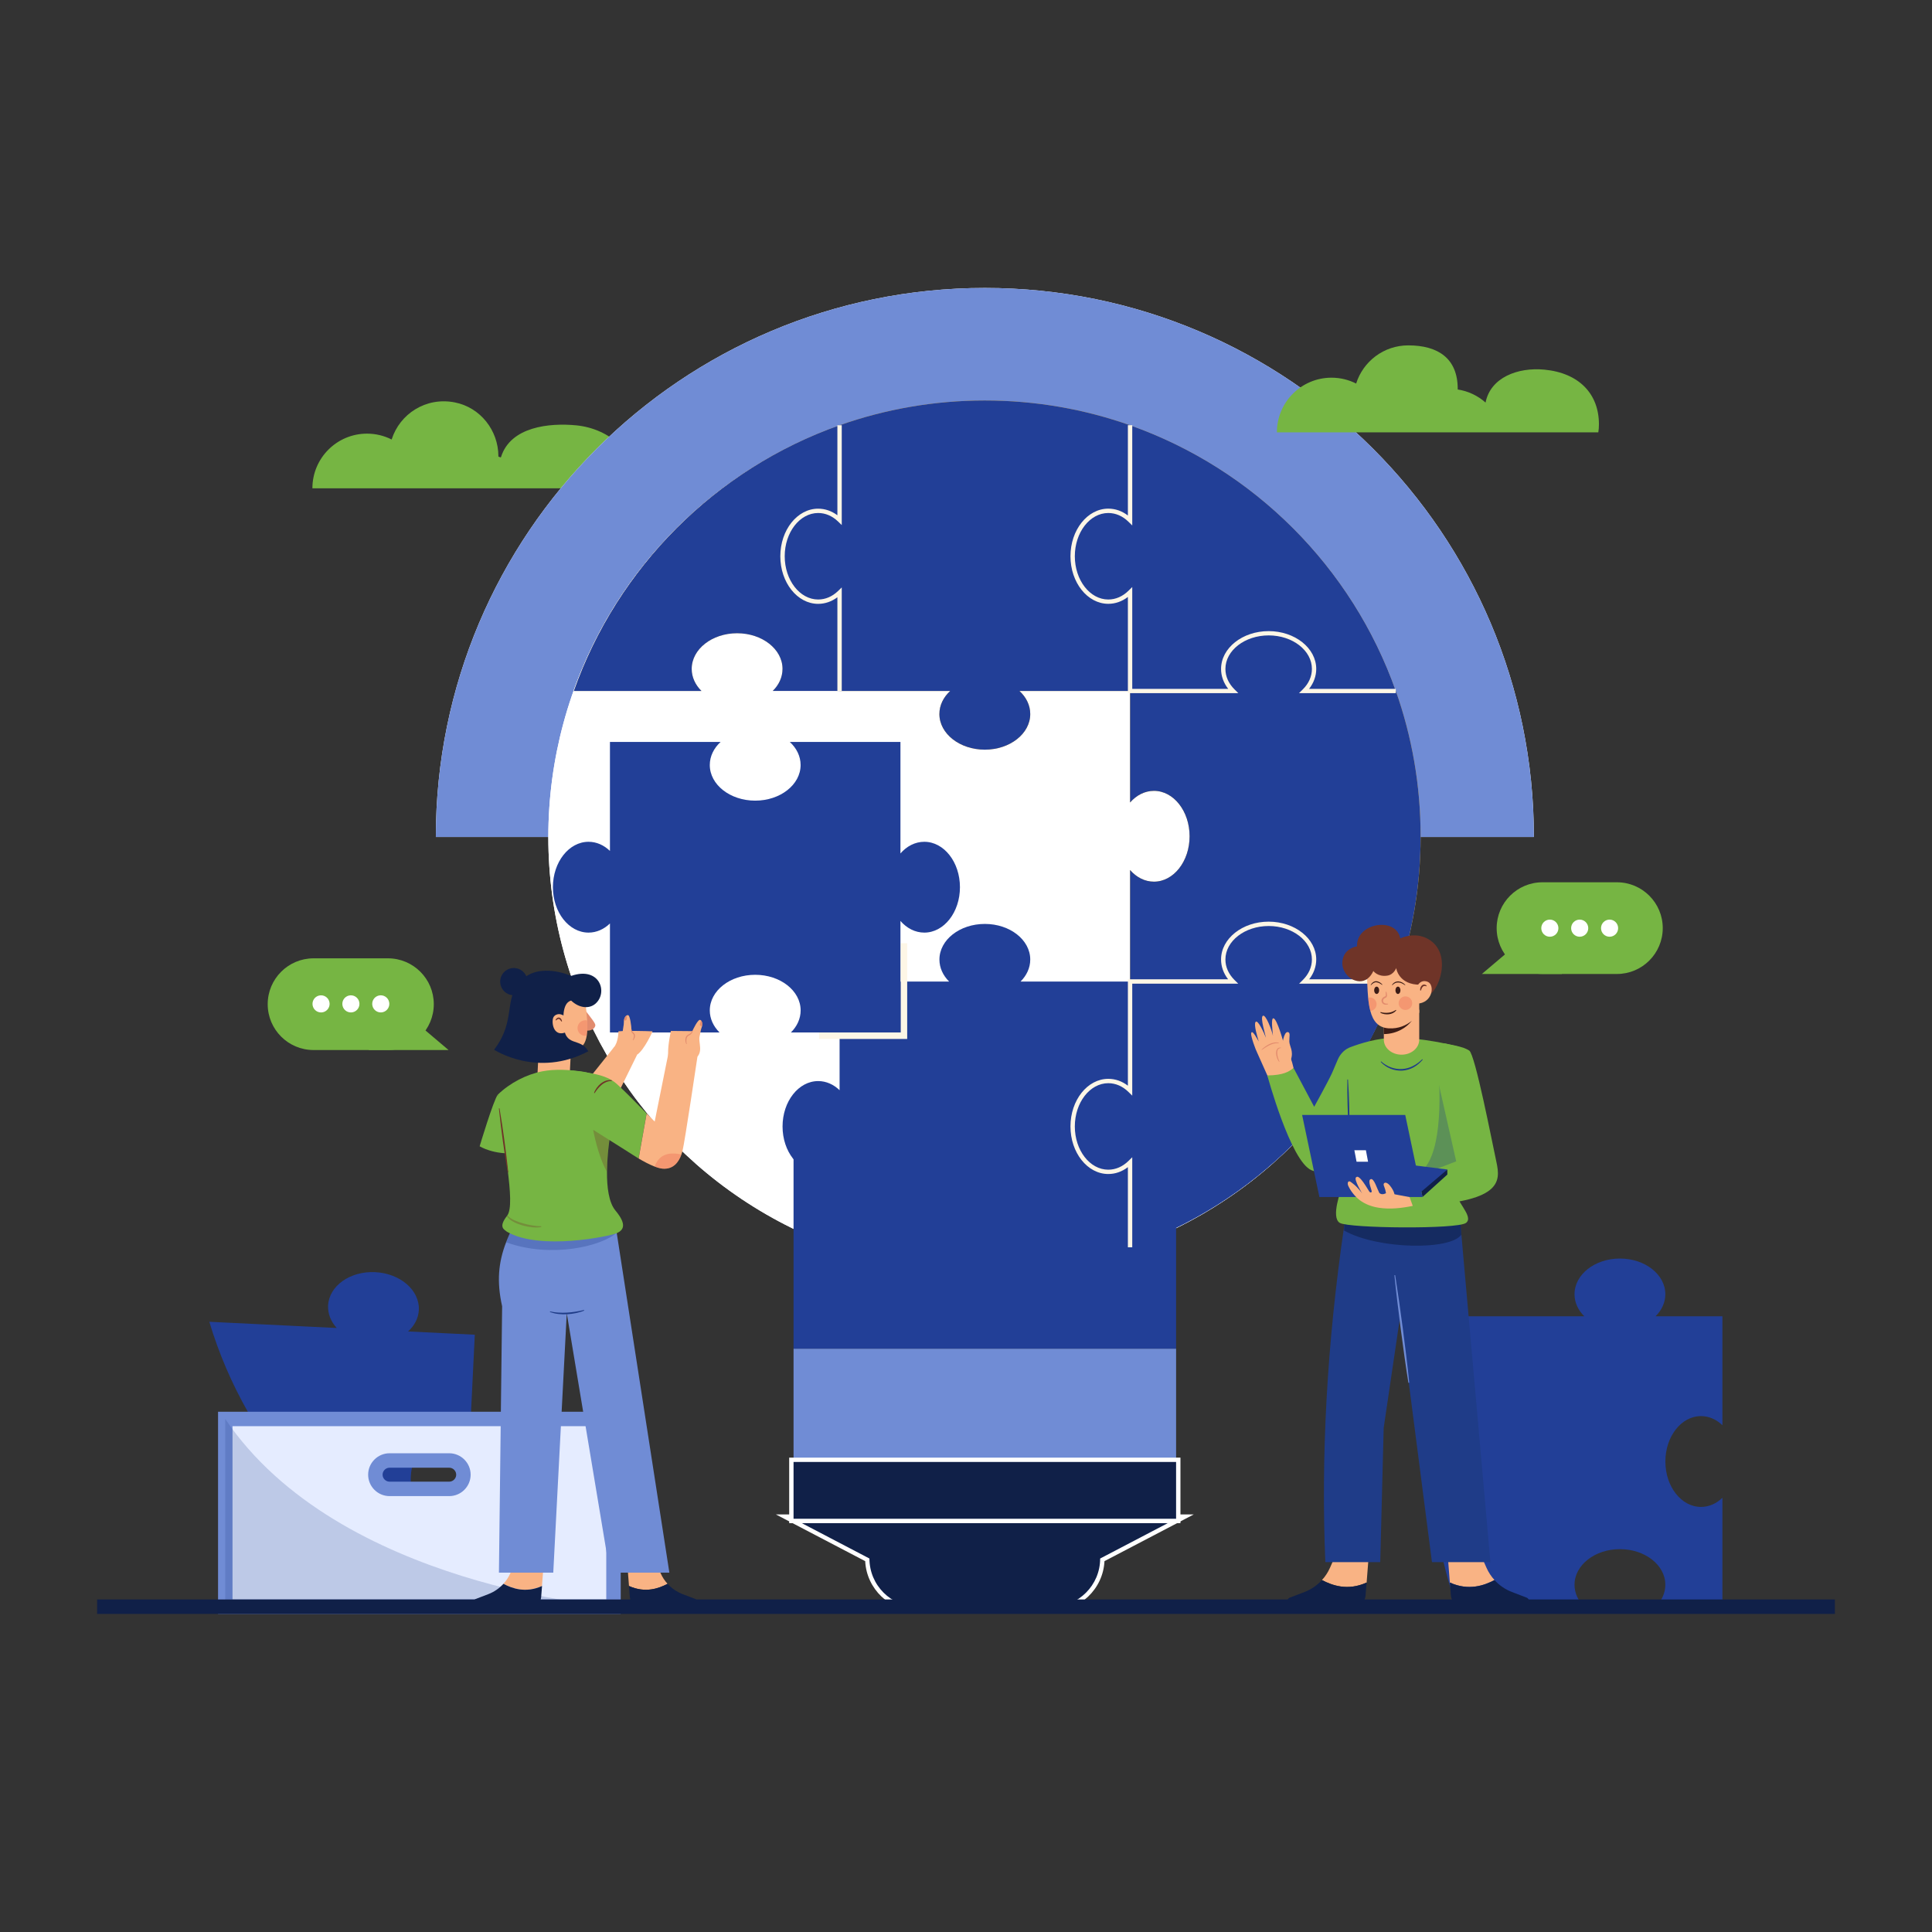<?xml version="1.0" encoding="utf-8"?>
<!-- Generator: Adobe Illustrator 27.9.0, SVG Export Plug-In . SVG Version: 6.00 Build 0)  -->
<svg version="1.1" id="Layer_1" xmlns="http://www.w3.org/2000/svg" xmlns:xlink="http://www.w3.org/1999/xlink" x="0px" y="0px"
	 viewBox="0 0 501 501" style="enable-background:new 0 0 501 501;" xml:space="preserve">
<rect x="0" y="0" width="501" height="501" fill="#333333" stroke="none"/>
<style type="text/css">
	.st0{fill:url(#SVGID_1_);}
	.st1{fill:#223F97;}
	.st2{fill:url(#SVGID_00000134245380479219941590000012495644742992823699_);}
	.st3{fill:url(#SVGID_00000051382209418089959180000015506054985902894783_);}
	.st4{fill:url(#SVGID_00000010992034089803073440000016554044326835776166_);}
	.st5{fill:url(#SVGID_00000129886291065582463180000010731699962371672743_);}
	.st6{fill:url(#SVGID_00000146470933730589691010000012497210417148223922_);}
	.st7{fill:url(#SVGID_00000081642442142517358500000000003106120721274016_);}
	.st8{fill:url(#SVGID_00000083784519475736813840000017846749854161310384_);}
	.st9{fill:url(#SVGID_00000063601935986854847450000017047002000450910368_);}
	.st10{fill:url(#SVGID_00000008871221668119797450000006625086538019901366_);}
	.st11{fill:url(#SVGID_00000017506411603553441910000014429285803079131776_);}
	.st12{fill:url(#SVGID_00000001626744295870213410000012696714787804555176_);}
	.st13{fill:url(#SVGID_00000135665472991379611930000013649126293205221532_);}
	.st14{fill:url(#SVGID_00000059280792650333001550000001085077352882002107_);}
	.st15{fill:url(#SVGID_00000028310894186558695310000007787983876079278781_);}
	.st16{fill:url(#SVGID_00000009581904619338178660000013399010525934372766_);}
	.st17{fill:url(#SVGID_00000012437737084775586180000008175598602502848387_);}
	.st18{fill:url(#SVGID_00000166651698388780924840000012161264639372337300_);}
	.st19{fill:url(#SVGID_00000078764237516774816410000013727483593030265532_);}
	.st20{fill:url(#SVGID_00000064330924931935939930000004717639289698661802_);}
	.st21{fill:url(#SVGID_00000079460627484842233300000018307404042349059232_);}
	.st22{fill:url(#SVGID_00000075156952538669289860000013421440019044225710_);}
	.st23{fill:url(#SVGID_00000113345165565328056030000007320663195207941529_);}
	.st24{fill:url(#SVGID_00000147180194694879547820000016528272322554634375_);}
	.st25{fill:url(#SVGID_00000043429404443924731520000017355460102662180230_);}
	.st26{fill:url(#SVGID_00000176010764594050599320000004231926759373905827_);}
	.st27{fill:url(#SVGID_00000108304962080247695490000016115731051569890965_);}
	.st28{fill:url(#SVGID_00000101799536367074533460000010754983829034368130_);}
	.st29{fill:url(#SVGID_00000023998581372843849140000008584331510274049450_);}
	.st30{fill:url(#SVGID_00000169559808712817913600000004306377695081504182_);}
	.st31{fill:url(#SVGID_00000047743187388846278750000012728092674434875835_);}
	.st32{fill:url(#SVGID_00000100344438309136255820000006705612809879354760_);}
	.st33{fill:url(#SVGID_00000176726909526583280570000005020738603488419746_);}
	.st34{fill:url(#SVGID_00000159457536052930442130000004536103515846923398_);}
	.st35{fill:url(#SVGID_00000113324826018897043880000017384511662585263234_);}
	.st36{fill:url(#SVGID_00000034793011664565960650000017611911721579949969_);}
	.st37{fill:url(#SVGID_00000027570977337525306290000018375457598281801661_);}
	.st38{fill:url(#SVGID_00000065781182621415008220000011982697925339169677_);}
	.st39{fill:#FFFFFF;}
	.st40{fill:url(#SVGID_00000163762741312235943930000007963431065323613356_);}
	.st41{fill:url(#SVGID_00000153703002449422897850000012669719326174767754_);}
	.st42{fill:url(#SVGID_00000111896731264179297330000009777882838542081432_);}
	.st43{fill:url(#SVGID_00000034067112279361502450000002516020937406959005_);}
	.st44{fill:url(#SVGID_00000111177323722742183030000004051528837779991967_);}
	.st45{fill:url(#SVGID_00000027586416229244825810000009198640501131049103_);}
	.st46{fill:url(#SVGID_00000005224314622697976290000009626549506195974554_);}
	.st47{fill:url(#SVGID_00000041282495633023407200000014140242943285779081_);}
	.st48{fill:url(#SVGID_00000028296356777252612750000011288369172330056336_);}
	.st49{fill:url(#SVGID_00000094579514145133363900000006880631982578730659_);}
	.st50{fill:url(#SVGID_00000137830907701520387040000008189072924458642818_);}
	.st51{fill:url(#SVGID_00000059996833988593290560000003180544139142633858_);}
	.st52{fill:url(#SVGID_00000136388907602445477880000005688700982286316719_);}
	.st53{fill:url(#SVGID_00000079459101636881187350000004062705597453496718_);}
	.st54{fill:url(#SVGID_00000101062188303968673610000005389432396544253067_);}
	.st55{fill:url(#SVGID_00000006682051855215609960000001262899057446411393_);}
	.st56{fill:url(#SVGID_00000178913660097315681190000003044415216902841996_);}
	.st57{fill:url(#SVGID_00000172418263543464241640000012618601712168886714_);}
	.st58{fill:url(#SVGID_00000147221813143420921150000007101251612898787226_);}
	.st59{fill:url(#SVGID_00000066515065178681810910000000931059946100549284_);}
	.st60{opacity:0.66;fill:#FFFFFF;}
	.st61{fill:url(#SVGID_00000075148886686819223080000000401561856641406848_);}
	.st62{fill:url(#SVGID_00000142867224901848283010000009383771005171725191_);}
	.st63{fill:url(#SVGID_00000080190381307703856390000000512235387385907589_);}
	.st64{fill:url(#SVGID_00000101078528797854074760000011618006159976142009_);}
	.st65{fill:url(#SVGID_00000051371477737699921980000004414165053223750823_);}
	.st66{fill:url(#SVGID_00000098943009222676337690000004131253189430044803_);}
	.st67{fill:url(#SVGID_00000121985298229260857170000005386122320918821311_);}
	.st68{fill:url(#SVGID_00000056408854160328432270000016569286764477842591_);}
	.st69{fill:url(#SVGID_00000086663278681344979280000016447815404828188862_);}
	.st70{fill:url(#SVGID_00000170257051666801422780000015009461172487928462_);}
	.st71{fill:url(#SVGID_00000142168825191197061740000017247834040941639070_);}
	.st72{fill:url(#SVGID_00000049935374221497804990000005811243753490846899_);}
	.st73{fill:url(#SVGID_00000011009976771273777200000000017093758238953919_);}
	.st74{fill:url(#SVGID_00000036955502532003083650000004762566042637723026_);}
	.st75{fill:url(#SVGID_00000044147952639899825830000005565421727843621760_);}
	.st76{fill:url(#SVGID_00000065037801804383090300000004547651662252366736_);}
	.st77{fill:url(#SVGID_00000044174305700906445930000016310046918520726671_);}
	.st78{fill:url(#SVGID_00000073708787629083647090000011963782990620397988_);}
	.st79{fill:url(#SVGID_00000045606945631143342420000013485844211936274068_);}
	.st80{fill:#B5B8D0;}
	.st81{fill:#EEF5FF;}
	.st82{fill-rule:evenodd;clip-rule:evenodd;fill:#CEDDEF;}
	.st83{fill:none;}
	.st84{fill:#93BBE5;}
	.st85{fill:#76B543;}
	.st86{fill:#578C23;}
	.st87{fill-rule:evenodd;clip-rule:evenodd;fill:#5C93BC;}
	.st88{fill-rule:evenodd;clip-rule:evenodd;fill:#578C23;}
	.st89{fill-rule:evenodd;clip-rule:evenodd;fill:#172E68;}
	.st90{fill-rule:evenodd;clip-rule:evenodd;fill:#71A3D1;}
	.st91{fill-rule:evenodd;clip-rule:evenodd;fill:#223F97;}
	.st92{fill-rule:evenodd;clip-rule:evenodd;fill:#76B543;}
	.st93{fill:#BCCDDD;}
	.st94{fill:#A36D4F;}
	.st95{fill:#363435;}
	.st96{fill:#A66534;}
	.st97{fill:#965B2F;}
	.st98{fill:#754725;}
	.st99{fill:#703123;}
	.st100{fill:#153D68;}
	.st101{fill:#184785;}
	.st102{fill:#172E68;}
	.st103{fill:#307175;}
	.st104{fill:#2F7D7F;}
	.st105{fill:#245E5E;}
	.st106{fill:#A9CBF7;}
	.st107{fill:#77AAD8;}
	.st108{fill:#AACAF9;}
	.st109{clip-path:url(#SVGID_00000034076309995079322670000015592482319752738239_);fill:#DCE6FF;}
	.st110{clip-path:url(#SVGID_00000034076309995079322670000015592482319752738239_);fill:#EEF5FF;}
	.st111{clip-path:url(#SVGID_00000034076309995079322670000015592482319752738239_);fill:#EEF7FF;}
	.st112{clip-path:url(#SVGID_00000034076309995079322670000015592482319752738239_);fill:#CFDDF9;}
	.st113{clip-path:url(#SVGID_00000034076309995079322670000015592482319752738239_);fill:#76B543;}
	.st114{clip-path:url(#SVGID_00000034076309995079322670000015592482319752738239_);fill:#538226;}
	.st115{clip-path:url(#SVGID_00000034076309995079322670000015592482319752738239_);fill:#FFFFFF;}
	.st116{clip-path:url(#SVGID_00000034076309995079322670000015592482319752738239_);fill:#269E57;}
	.st117{clip-path:url(#SVGID_00000034076309995079322670000015592482319752738239_);fill:#223F97;}
	.st118{clip-path:url(#SVGID_00000034076309995079322670000015592482319752738239_);fill:#1B2E5B;}
	.st119{clip-path:url(#SVGID_00000034076309995079322670000015592482319752738239_);fill:#D4E8FF;}
	.st120{clip-path:url(#SVGID_00000034076309995079322670000015592482319752738239_);fill:#4867AA;}
	.st121{clip-path:url(#SVGID_00000034076309995079322670000015592482319752738239_);fill:#F9B233;}
	.st122{clip-path:url(#SVGID_00000034076309995079322670000015592482319752738239_);fill:#F39200;}
	.st123{clip-path:url(#SVGID_00000034076309995079322670000015592482319752738239_);fill:#F99370;}
	.st124{clip-path:url(#SVGID_00000034076309995079322670000015592482319752738239_);fill:#D1A68F;}
	.st125{clip-path:url(#SVGID_00000034076309995079322670000015592482319752738239_);fill:#1D3F70;}
	.st126{clip-path:url(#SVGID_00000034076309995079322670000015592482319752738239_);fill:#E8C0A6;}
	.st127{clip-path:url(#SVGID_00000034076309995079322670000015592482319752738239_);fill:#10325B;}
	.st128{clip-path:url(#SVGID_00000034076309995079322670000015592482319752738239_);fill:#CE4ABF;}
	.st129{clip-path:url(#SVGID_00000034076309995079322670000015592482319752738239_);fill:#A523A2;}
	.st130{clip-path:url(#SVGID_00000034076309995079322670000015592482319752738239_);fill:#E57D61;}
	.st131{clip-path:url(#SVGID_00000034076309995079322670000015592482319752738239_);fill:#8E4A35;}
	.st132{clip-path:url(#SVGID_00000034076309995079322670000015592482319752738239_);fill:#C16256;}
	.st133{clip-path:url(#SVGID_00000034076309995079322670000015592482319752738239_);fill:#FDFFDE;}
	.st134{clip-path:url(#SVGID_00000034076309995079322670000015592482319752738239_);fill:#163260;}
	.st135{clip-path:url(#SVGID_00000034076309995079322670000015592482319752738239_);fill:#395B96;}
	.st136{clip-path:url(#SVGID_00000034076309995079322670000015592482319752738239_);fill:#EB5648;}
	.st137{clip-path:url(#SVGID_00000034076309995079322670000015592482319752738239_);fill:#CE3932;}
	.st138{clip-path:url(#SVGID_00000034076309995079322670000015592482319752738239_);fill:#234270;}
	.st139{clip-path:url(#SVGID_00000034076309995079322670000015592482319752738239_);fill:#0B274F;}
	.st140{clip-path:url(#SVGID_00000034076309995079322670000015592482319752738239_);fill:#F4D4BE;}
	.st141{clip-path:url(#SVGID_00000034076309995079322670000015592482319752738239_);fill:#8C4225;}
	.st142{clip-path:url(#SVGID_00000034076309995079322670000015592482319752738239_);fill:#23659B;}
	.st143{opacity:0.69;}
	.st144{fill:#00B0ED;}
	.st145{fill:#31D6C3;}
	.st146{fill:#00004C;}
	.st147{opacity:0.79;}
	.st148{opacity:0.72;fill:#00B0ED;}
	.st149{opacity:0.46;fill:#31D6C3;}
	.st150{fill:#F2F0F5;}
	.st151{fill:url(#);}
	.st152{fill:none;stroke:#FFFFFF;stroke-linecap:round;stroke-linejoin:round;stroke-miterlimit:10;}
	.st153{fill:#CFCFE3;}
	.st154{fill:#2480EF;}
	.st155{fill:#DDF2FE;}
	.st156{fill:#72B1EB;}
	.st157{fill:#ABD5F4;}
	.st158{fill:#274F8E;}
	.st159{fill:#164767;}
	.st160{fill:#E7AFA7;}
	.st161{fill:#F79889;}
	.st162{fill:#9CE5E5;}
	.st163{fill:url(#SVGID_00000109003707394633214320000003784544164039981733_);}
	.st164{fill:url(#SVGID_00000029759945708416722310000002189530167369597086_);}
	.st165{fill:#7D97F4;}
	.st166{fill:#91B3FA;}
	.st167{opacity:0.53;fill:#FFFFFF;}
	.st168{fill:url(#SVGID_00000163065881964919199420000009710821497420137872_);}
	.st169{fill:url(#SVGID_00000016058965809621716620000003053353634833817497_);}
	.st170{fill:url(#SVGID_00000075882097469143689200000000332562329773252267_);}
	.st171{fill:url(#SVGID_00000067226559944401789650000007574870726258208441_);}
	.st172{fill:url(#SVGID_00000054223966761501586430000017861494036848675735_);}
	.st173{fill:url(#SVGID_00000167364042361488349340000007136986232047645335_);}
	.st174{fill:url(#SVGID_00000101813821899287809180000009613288246264612283_);}
	.st175{opacity:0.7;fill:#FFFFFF;}
	.st176{fill:url(#SVGID_00000007425849078037206350000008708807406883666050_);}
	.st177{fill:url(#SVGID_00000142863431422703594720000016860415802486425224_);}
	.st178{fill:url(#SVGID_00000015319442538561876920000014113705848513686408_);}
	.st179{fill:url(#SVGID_00000157279185972915025530000012196863778078194879_);}
	.st180{fill:url(#SVGID_00000062162126896944550260000007638226492680947627_);}
	.st181{fill:url(#SVGID_00000129916347168402942090000003790708909862812290_);}
	.st182{fill:url(#SVGID_00000142888400751484618340000001656351123713527426_);}
	.st183{fill:url(#SVGID_00000140697776464872801920000007608020154905957530_);}
	.st184{fill:url(#SVGID_00000112596217434416241090000005972410289775470723_);}
	.st185{fill:url(#SVGID_00000141442130566842516830000001096990041291149952_);}
	.st186{fill:url(#SVGID_00000079470410628467927010000011991820854576118693_);}
	.st187{fill:url(#SVGID_00000028298349801939724530000003644059319503164571_);}
	.st188{fill:url(#SVGID_00000121991787763331089410000000486790553342340229_);}
	.st189{fill:url(#SVGID_00000133522695923786210570000005354793892575259572_);}
	.st190{fill:url(#SVGID_00000027569030488186598720000014606543039056434312_);}
	.st191{fill:none;stroke:#102048;stroke-width:3.75;stroke-miterlimit:10;}
	.st192{fill:#708CD5;}
	.st193{fill:#102048;}
	.st194{fill:#FBD682;}
	.st195{fill:#FBC343;}
	.st196{fill:#FDF6E6;}
	.st197{fill:#E5ECFF;stroke:#708CD5;stroke-width:3.75;stroke-miterlimit:10;}
	.st198{opacity:0.2;fill:#1F3C88;}
	.st199{fill:#F9B384;}
	.st200{fill:#E28B6D;}
	.st201{fill:#1F3C88;}
	.st202{opacity:0.6;fill:#102048;}
	.st203{opacity:0.3;fill:#1F3C88;}
	.st204{fill:#6F3428;}
	.st205{fill:#3C1C16;}
	.st206{opacity:0.4;fill:#EE6F57;}
	.st207{opacity:0.3;fill:#6F3428;}
	.st208{opacity:0.3;}
</style>
<g>
	<g>
		<g>
			<path class="st85" d="M164.38,126.52c-0.01,0.03-0.01,0.07-0.02,0.1H81.01c0-7.82,6.34-14.17,14.16-14.17
				c2.3,0,4.47,0.55,6.39,1.52c2.08-6.59,8.83-11.1,16.38-9.62c6.61,1.3,11.3,7.24,11.3,13.98v0.07c0.23,0.04,0.61,0.34,0.68,0.12
				c2.47-7.9,12.57-8.9,19.53-8.22C157.86,111.13,165.72,117.33,164.38,126.52z"/>
			<path class="st1" d="M420.07,401.72c-6.5,0-11.77,4.13-11.77,9.24c0,2.15,0.94,4.13,2.52,5.71l-33.08,0
				c-4.16-11.78-6.43-24.46-6.43-37.67c0-13.21,2.26-25.89,6.43-37.67l33.09,0c-1.59-1.57-2.53-3.56-2.53-5.72
				c0-5.11,5.27-9.25,11.77-9.25c6.51,0,11.78,4.14,11.78,9.25c0,2.16-0.95,4.15-2.53,5.72l17.33,0l0,28.26
				c-1.54-1.49-3.47-2.37-5.55-2.37c-5.1,0-9.24,5.27-9.24,11.77c0,6.51,4.14,11.78,9.24,11.78c2.08,0,4.01-0.88,5.55-2.37l0,28.26
				h-17.32c1.58-1.57,2.52-3.55,2.52-5.71C431.85,405.85,426.58,401.72,420.07,401.72z"/>
			<path class="st39" d="M113.02,217.04c0-78.63,63.74-142.37,142.37-142.37s142.37,63.74,142.37,142.37H113.02z"/>
			<path class="st192" d="M113.02,217.04c0-78.63,63.74-142.37,142.37-142.37s142.37,63.74,142.37,142.37H113.02z"/>
			<g>
				<g>
					<path class="st193" d="M237.99,417.23c-7.1,0-12.9-5.68-13.08-12.74l-21.42-11.21h103.78l-21.42,11.21
						c-0.18,7.06-5.98,12.74-13.08,12.74H237.99z"/>
					<path class="st39" d="M304.98,393.85l-19.69,10.3c0,6.91-5.6,12.52-12.52,12.52h-34.79c-6.91,0-12.52-5.6-12.52-12.52
						l-19.69-10.3H304.98 M309.56,392.72h-4.58h-99.2h-4.58l4.06,2.12l19.1,9.99c0.36,7.2,6.34,12.95,13.63,12.95h34.79
						c7.29,0,13.27-5.75,13.63-12.95l19.1-9.99L309.56,392.72L309.56,392.72z"/>
				</g>
				<circle class="st39" cx="255.2" cy="217.04" r="113.01"/>
				<circle class="st39" cx="255.2" cy="217.04" r="113.01"/>
				<rect x="205.78" y="295.72" class="st1" width="99.2" height="54.03"/>
				<rect x="205.78" y="349.75" class="st192" width="99.2" height="29.37"/>
				<path class="st194" d="M328.99,164.21c-6.51,0-11.78,4.14-11.78,9.25c0,2.16,0.95,4.15,2.53,5.72h-26.69v-25.61
					c-1.56,1.54-3.51,2.46-5.64,2.46c-5.11,0-9.24-5.27-9.24-11.78c0-6.5,4.13-11.77,9.24-11.77c2.13,0,4.08,0.92,5.64,2.46v-24.66
					c32.11,11.35,57.56,36.8,68.91,68.91h-23.73c1.59-1.57,2.53-3.56,2.53-5.72C340.76,168.35,335.49,164.21,328.99,164.21z"/>
				<path class="st1" d="M293.05,301.42c-1.56,1.54-3.51,2.46-5.64,2.46c-5.11,0-9.24-5.27-9.24-11.77c0-6.51,4.13-11.78,9.24-11.78
					c2.13,0,4.08,0.92,5.64,2.46v-28.26h26.68c-1.58-1.57-2.52-3.55-2.52-5.71c0-5.11,5.27-9.24,11.78-9.24
					c6.5,0,11.77,4.13,11.77,9.24c0,2.15-0.94,4.13-2.52,5.71h23.72c-11.35,32.11-36.8,57.56-68.91,68.91V301.42z"/>
				<path class="st195" d="M328.99,239.57c-6.51,0-11.78,4.13-11.78,9.24c0,2.15,0.94,4.13,2.52,5.71h-26.68v-28.91
					c1.64,1.88,3.8,3.02,6.19,3.02c5.1,0,9.24-5.27,9.24-11.77c0-6.51-4.14-11.78-9.24-11.78c-2.38,0-4.55,1.14-6.19,3.02v-28.91
					h26.69c-1.59-1.57-2.53-3.56-2.53-5.72c0-5.11,5.27-9.25,11.78-9.25c6.5,0,11.77,4.14,11.77,9.25c0,2.16-0.95,4.15-2.53,5.72
					h23.73c4.17,11.78,6.43,24.46,6.43,37.67c0,13.21-2.26,25.88-6.43,37.67h-23.72c1.58-1.57,2.52-3.55,2.52-5.71
					C340.76,243.71,335.49,239.57,328.99,239.57z"/>
				<path class="st1" d="M217.72,323.44v-21.92c-1.54,1.49-3.47,2.37-5.55,2.37c-5.1,0-9.24-5.27-9.24-11.77
					c0-6.51,4.14-11.78,9.24-11.78c2.08,0,4.01,0.88,5.55,2.37v-28.17h28.41c-1.58-1.57-2.52-3.55-2.52-5.71
					c0-5.11,5.27-9.24,11.78-9.24c6.5,0,11.77,4.13,11.77,9.24c0,2.15-0.94,4.13-2.52,5.71h28.41v28.26
					c-1.56-1.54-3.51-2.46-5.64-2.46c-5.11,0-9.24,5.27-9.24,11.78c0,6.5,4.13,11.77,9.24,11.77c2.13,0,4.08-0.92,5.64-2.46v22.01
					c-11.78,4.16-24.46,6.43-37.67,6.43C242.17,329.86,229.5,327.6,217.72,323.44z"/>
				<path class="st195" d="M255.38,194.4c-6.51,0-11.78-4.14-11.78-9.24c0-2.28,1.05-4.37,2.8-5.98h-28.69v-25.52
					c-1.54,1.49-3.47,2.37-5.55,2.37c-5.1,0-9.24-5.27-9.24-11.78c0-6.5,4.14-11.77,9.24-11.77c2.08,0,4.01,0.88,5.55,2.37v-24.57
					c11.78-4.16,24.46-6.43,37.67-6.43c13.21,0,25.88,2.26,37.67,6.43v24.66c-1.56-1.54-3.51-2.46-5.64-2.46
					c-5.11,0-9.24,5.27-9.24,11.77c0,6.51,4.13,11.78,9.24,11.78c2.13,0,4.08-0.92,5.64-2.46v25.61h-28.69
					c1.75,1.61,2.8,3.7,2.8,5.98C267.16,190.26,261.88,194.4,255.38,194.4z"/>
				<path class="st194" d="M191.14,164.21c-6.5,0-11.77,4.14-11.77,9.25c0,2.16,0.95,4.15,2.53,5.72h-33.09
					c11.35-32.11,36.8-57.56,68.91-68.91v24.57c-1.54-1.49-3.47-2.37-5.55-2.37c-5.1,0-9.24,5.27-9.24,11.77
					c0,6.51,4.14,11.78,9.24,11.78c2.08,0,4.01-0.88,5.55-2.37v25.52h-17.33c1.59-1.57,2.53-3.56,2.53-5.72
					C202.92,168.35,197.65,164.21,191.14,164.21z"/>
				<path class="st1" d="M328.99,164.21c-6.51,0-11.78,4.14-11.78,9.25c0,2.16,0.95,4.15,2.53,5.72h-26.69v-25.61
					c-1.56,1.54-3.51,2.46-5.64,2.46c-5.11,0-9.24-5.27-9.24-11.78c0-6.5,4.13-11.77,9.24-11.77c2.13,0,4.08,0.92,5.64,2.46v-24.66
					c32.11,11.35,57.56,36.8,68.91,68.91h-23.73c1.59-1.57,2.53-3.56,2.53-5.72C340.76,168.35,335.49,164.21,328.99,164.21z"/>
				<path class="st1" d="M328.99,239.57c-6.51,0-11.78,4.13-11.78,9.24c0,2.15,0.94,4.13,2.52,5.71h-26.68v-28.91
					c1.64,1.88,3.8,3.02,6.19,3.02c5.1,0,9.24-5.27,9.24-11.77c0-6.51-4.14-11.78-9.24-11.78c-2.38,0-4.55,1.14-6.19,3.02v-28.91
					h26.69c-1.59-1.57-2.53-3.56-2.53-5.72c0-5.11,5.27-9.25,11.78-9.25c6.5,0,11.77,4.14,11.77,9.25c0,2.16-0.95,4.15-2.53,5.72
					h23.73c4.17,11.78,6.43,24.46,6.43,37.67c0,13.21-2.26,25.88-6.43,37.67h-23.72c1.58-1.57,2.52-3.55,2.52-5.71
					C340.76,243.71,335.49,239.57,328.99,239.57z"/>
				<path class="st1" d="M255.38,194.4c-6.51,0-11.78-4.14-11.78-9.24c0-2.28,1.05-4.37,2.8-5.98h-28.69v-25.52
					c-1.54,1.49-3.47,2.37-5.55,2.37c-5.1,0-9.24-5.27-9.24-11.78c0-6.5,4.14-11.77,9.24-11.77c2.08,0,4.01,0.88,5.55,2.37v-24.57
					c11.78-4.16,24.46-6.43,37.67-6.43c13.21,0,25.88,2.26,37.67,6.43v24.66c-1.56-1.54-3.51-2.46-5.64-2.46
					c-5.11,0-9.24,5.27-9.24,11.77c0,6.51,4.13,11.78,9.24,11.78c2.13,0,4.08-0.92,5.64-2.46v25.61h-28.69
					c1.75,1.61,2.8,3.7,2.8,5.98C267.16,190.26,261.88,194.4,255.38,194.4z"/>
				<path class="st1" d="M191.14,164.21c-6.5,0-11.77,4.14-11.77,9.25c0,2.16,0.95,4.15,2.53,5.72h-33.09
					c11.35-32.11,36.8-57.56,68.91-68.91v24.57c-1.54-1.49-3.47-2.37-5.55-2.37c-5.1,0-9.24,5.27-9.24,11.77
					c0,6.51,4.14,11.78,9.24,11.78c2.08,0,4.01-0.88,5.55-2.37v25.52h-17.33c1.59-1.57,2.53-3.56,2.53-5.72
					C202.92,168.35,197.65,164.21,191.14,164.21z"/>
				<g>
					<g>
						<path class="st196" d="M361.96,179.74h-25.1l0.97-0.96c1.55-1.53,2.37-3.37,2.37-5.32c0-4.79-5.03-8.69-11.21-8.69
							c-6.18,0-11.22,3.9-11.22,8.69c0,1.95,0.82,3.79,2.37,5.32l0.97,0.96h-28.63v-24.94c-1.53,1.17-3.26,1.78-5.08,1.78
							c-5.41,0-9.81-5.54-9.81-12.34c0-6.8,4.4-12.34,9.81-12.34c1.82,0,3.56,0.61,5.08,1.78v-23.42h1.13v26l-0.96-0.94
							c-1.52-1.5-3.34-2.29-5.25-2.29c-4.79,0-8.68,5.03-8.68,11.21c0,6.18,3.89,11.22,8.68,11.22c1.91,0,3.73-0.79,5.25-2.29
							l0.96-0.94v26.4h24.88c-1.2-1.54-1.85-3.33-1.85-5.16c0-5.41,5.54-9.81,12.34-9.81c6.8,0,12.34,4.4,12.34,9.81
							c0,1.83-0.65,3.62-1.85,5.16h22.48V179.74z"/>
					</g>
					<g>
						<path class="st196" d="M293.61,323.44h-1.13v-20.78c-1.53,1.17-3.26,1.78-5.08,1.78c-5.41,0-9.81-5.53-9.81-12.34
							c0-6.81,4.4-12.34,9.81-12.34c1.82,0,3.56,0.61,5.08,1.78v-27.59h25.99c-1.19-1.54-1.83-3.32-1.83-5.14
							c0-5.41,5.54-9.81,12.34-9.81c6.8,0,12.34,4.4,12.34,9.81c0,1.82-0.64,3.61-1.83,5.14h22.47v1.13h-25.08l0.97-0.96
							c1.54-1.53,2.35-3.37,2.35-5.31c0-4.79-5.03-8.68-11.21-8.68c-6.18,0-11.22,3.89-11.22,8.68c0,1.94,0.81,3.77,2.35,5.31
							l0.97,0.96h-27.48v29.04l-0.96-0.94c-1.52-1.5-3.34-2.29-5.25-2.29c-4.79,0-8.68,5.03-8.68,11.22
							c0,6.18,3.89,11.21,8.68,11.21c1.91,0,3.73-0.79,5.25-2.29l0.96-0.94V323.44z"/>
					</g>
					<g>
						<path class="st196" d="M218.28,179.18h-1.13v-24.3c-1.5,1.12-3.21,1.71-4.99,1.71c-5.41,0-9.81-5.54-9.81-12.34
							c0-6.8,4.4-12.34,9.81-12.34c1.79,0,3.49,0.59,4.99,1.71v-23.35h1.13v25.89l-0.95-0.92c-1.5-1.44-3.28-2.21-5.16-2.21
							c-4.79,0-8.68,5.03-8.68,11.21c0,6.18,3.89,11.22,8.68,11.22c1.88,0,3.66-0.76,5.16-2.21l0.95-0.92V179.18z"/>
					</g>
				</g>
				<g>
					<g>
						<rect x="205.22" y="378.55" class="st193" width="100.33" height="15.86"/>
						<path class="st39" d="M304.98,379.11v14.73h-99.2v-14.73H304.98 M306.11,377.99h-1.13h-99.2h-1.13v1.13v14.73v1.13h1.13h99.2
							h1.13v-1.13v-14.73V377.99L306.11,377.99z"/>
					</g>
				</g>
				<g>
					<polygon class="st196" points="235.25,269.42 212.43,269.42 212.43,267.73 233.56,267.73 233.56,244.59 235.25,244.59 					"/>
				</g>
			</g>
			<g>
				<path class="st1" d="M119.77,414.94c-31.52-12.9-55.71-39.55-65.49-72.18l33.04,1.61c-1.5-1.65-2.34-3.67-2.24-5.82
					c0.25-5.1,5.72-8.98,12.21-8.66c6.5,0.32,11.56,4.7,11.32,9.8c-0.1,2.15-1.14,4.08-2.79,5.58l17.3,0.84l-1.37,28.14
					c-1.47-1.56-3.35-2.53-5.43-2.63c-5.1-0.25-9.49,4.82-9.8,11.32c-0.32,6.49,3.56,11.96,8.66,12.21c2.08,0.1,4.05-0.68,5.66-2.09
					L119.77,414.94z"/>
				<g>
					<path class="st197" d="M58.42,367.96v48.68h100.67v-48.68H58.42z M120.17,382.41c0,2.03-1.66,3.68-3.68,3.68h-15.47
						c-2.03,0-3.68-1.66-3.68-3.68v0c0-2.03,1.66-3.68,3.68-3.68h15.47C118.51,378.73,120.17,380.39,120.17,382.41L120.17,382.41z"
						/>
				</g>
				<path class="st198" d="M159.08,416.64c0,0-71.22-5.01-100.67-48.68v48.68H159.08z"/>
			</g>
			<path class="st85" d="M414.63,110.02c0,0.71-0.05,1.41-0.16,2.09h-83.35c0-7.82,6.34-14.17,14.16-14.17
				c2.3,0,4.47,0.55,6.39,1.52c1.81-5.74,7.17-9.9,13.51-9.9c7.82,0,12.83,3.45,12.83,11.27v0.17c2.75,0.42,5.23,1.62,7.22,3.39
				c1.28-6.52,8.38-9.19,15.24-8.54C409.54,96.72,414.63,102.2,414.63,110.02z"/>
		</g>
		<g>
			<g>
				<g>
					<path class="st199" d="M334.73,274.83c0.81-2.22-0.36-3.55-0.39-4.75c-0.03-1.2,0.33-2.27-0.32-2.43
						c-0.65-0.16-1.42,0.83-1.84,6.07L334.73,274.83z"/>
					<path class="st199" d="M335.44,276.94l-0.84,3.41h-5.3l-3.24-7.25c-0.47-0.87-1.73-4.38-1.62-5.12
						c0.21-1.38,1.89,2.04,1.97,2.09c-0.3-1.04-1.32-4.3-0.84-5.03c0.56-0.88,2.27,2.93,2.71,4.08c-0.22-1.06-1.46-5.08-0.85-5.67
						c0.72-0.7,2.4,3.74,2.66,5.13c-0.07-1.04-0.57-4.6,0.13-4.52c0.96,0.12,2.64,6.36,2.64,6.36S334.57,273.03,335.44,276.94z"/>
				</g>
				<path class="st200" d="M327.14,272.18c0.6-0.56,1.27-1.06,2.03-1.43c0.38-0.18,0.78-0.32,1.2-0.39
					c0.42-0.07,0.85-0.06,1.25,0.04l-0.02,0.11c-0.81-0.06-1.59,0.14-2.32,0.49c-0.73,0.34-1.4,0.81-2.08,1.26L327.14,272.18z"/>
				<path class="st200" d="M332.18,271.77c-0.36,0.01-0.69,0.16-0.83,0.46c-0.14,0.29-0.17,0.65-0.14,1
					c0.02,0.35,0.09,0.7,0.19,1.05c0.1,0.34,0.22,0.68,0.39,0.99l-0.09,0.07c-0.25-0.29-0.41-0.63-0.54-0.98
					c-0.12-0.35-0.21-0.72-0.24-1.1c-0.02-0.38,0-0.78,0.21-1.14c0.05-0.09,0.13-0.16,0.2-0.24c0.08-0.06,0.17-0.12,0.26-0.16
					c0.1-0.02,0.19-0.06,0.29-0.06l0.29,0.01L332.18,271.77z"/>
			</g>
			<g>
				<path class="st199" d="M354.39,410.38l0.51-6.55h-8.81l-1.22,2.76c-0.52,1.16-1.22,2.22-2.06,3.14
					C345.42,411.11,349.48,412.61,354.39,410.38z"/>
				<path class="st193" d="M342.8,409.74c-1.23,1.35-2.75,2.41-4.49,3.08l-3.94,1.51c-1.06,0.67-0.58,2.31,0.67,2.31H351
					c1.64,0,3-1.26,3.12-2.89l0.26-3.37C349.48,412.61,345.42,411.11,342.8,409.74z"/>
			</g>
			<g>
				<path class="st199" d="M375.97,410.38l-0.51-6.55h8.81l1.22,2.76c0.52,1.16,1.22,2.22,2.06,3.14
					C384.94,411.11,380.87,412.61,375.97,410.38z"/>
				<path class="st193" d="M387.55,409.74c1.23,1.35,2.75,2.41,4.49,3.08l3.94,1.51c1.06,0.67,0.58,2.31-0.67,2.31l-15.95,0
					c-1.64,0-3-1.26-3.12-2.89l-0.26-3.37C380.87,412.61,384.94,411.11,387.55,409.74z"/>
			</g>
			<path class="st201" d="M386.49,405.09h-15.16l-8.24-63.78l-4.28,28.98l-0.89,34.8h-14.24c-1.12-27.01,0.3-56.03,4.96-87.64
				l0.32-5.02l0.36-5.73l28.64,2.1l0.34,3.9l0.66,7.45L386.49,405.09z"/>
			<path class="st202" d="M378.96,320.15c-2.7,4.08-21.5,3.93-30.43-1.05l0.42-6.67l29.35,0.28L378.96,320.15z"/>
			<path class="st85" d="M347.84,308.37c0,0-2.83,7.34-0.4,8.75c2.43,1.41,30.5,1.69,32.72,0c2.22-1.69-3.15-5.91-2.64-8.73
				C378.02,305.57,347.84,308.37,347.84,308.37z"/>
			<path class="st85" d="M345.44,278.21c-0.99,2.18-4.65,8.8-4.65,8.8l-5.35-10.07c-1.2,0.97-2.61,1.88-6.8,1.94
				c0,0,6.03,22.29,11.45,24.58c8.89,3.76,10.98-13.07,10.98-13.07L345.44,278.21z"/>
			<path class="st85" d="M345.44,278.21l1.45-3.4c0.57-1.35,1.59-2.5,2.92-3.11c0.13-0.06,0.26-0.11,0.39-0.16
				c2.52-0.95,7.18-2.45,11.51-2.4c1.55,0,7.31-0.07,16.68,2.32l2.62,33.45l-30.98-0.63L345.44,278.21z"/>
			<path class="st203" d="M373.09,278.21c0.73,12.57-0.29,26.08-7.6,26.95l8.45,2.38l9.08-4.86l-3.59-19.79L373.09,278.21z"/>
			<path class="st85" d="M374.46,270.54c1.87,0.41,4.99,0.84,6.54,1.89s5.91,23.66,7.04,28.87c1.13,5.21,1.41,10.56-21.69,11.41
				l-2.25-6.34l13.52-5.21l-5.18-22.95L374.46,270.54z"/>
			<path class="st201" d="M349.56,279.93c0.16,2.26,0.24,4.53,0.31,6.79l0.07,3.4c0.01,1.13,0.02,2.27-0.01,3.4l-0.17,0
				c-0.09-1.13-0.14-2.26-0.19-3.39l-0.12-3.4c-0.05-2.27-0.1-4.53-0.06-6.8L349.56,279.93z"/>
			<g>
				<polygon class="st193" points="375.32,303.27 375.32,304.58 368.88,310.4 368.37,308 				"/>
				<polygon class="st1" points="367.94,309.56 375.32,303.27 361.42,301.54 				"/>
				<polygon class="st1" points="368.88,310.4 342.14,310.4 337.66,289.12 364.4,289.12 				"/>
				<polygon class="st39" points="354.76,301.26 351.78,301.26 351.21,298.27 354.2,298.27 				"/>
			</g>
			<path class="st204" d="M352.36,247.41c-3-7.61,9.53-10.43,10.76-4.06c0,0,3.58-1.86,7.14,0.11c6.85,3.8,2.43,14.5,0,14.5
				l-12.37-1.61L352.36,247.41z"/>
			<path class="st199" d="M368.03,261.83v7.79c0,2.14-2.05,3.88-4.59,3.88c-2.53,0-4.59-1.74-4.59-3.88v-7.79H368.03z"/>
			<path class="st205" d="M366.05,264.76c-1.18,1.56-3.71,3.36-7.2,3.4v-4.11L366.05,264.76z"/>
			<path class="st199" d="M368.03,249.24v13.34c0,0-2.62,4.45-7.98,4.08c-2.66-0.19-4-1.85-4.7-4.51c-0.28-1.01-0.45-2.17-0.57-3.44
				c-0.2-2.13-0.26-4.61-0.33-7.28v-2.19H368.03z"/>
			<path class="st204" d="M354.56,246c-1.65-1.44-5-0.35-5.99,1.68c-1.39,2.86,0.42,5.76,2.77,6.55c3.41,1.15,4.79-2.44,4.79-2.44
				s1.1,1.56,3.55,1.22c1.77-0.24,2.38-1.98,2.38-1.98s0.55,4.43,6.37,4.32c1.25-0.43,1.83-5.27,1.83-5.27l-3.84-3.99L354.56,246z"
				/>
			<path class="st199" d="M366.35,312.71c-2.86,0.58-5.86,0.93-8.76,0.49c-1.81-0.28-3.58-0.9-5.04-2.02
				c-1.2-0.93-2.25-2.25-2.9-3.62c-0.16-0.33-0.27-0.82,0-1.12c0.3-0.33,0.85,0.24,1.14,0.45c1.41,1.06,2.46,2.63,2.46,2.63
				s-2.19-3.6-1.64-4.18c0.42-0.45,1.06-0.34,3.27,3.32c0,0,0.42,0.9,0.81,0.43c0.21-0.25-1.26-3.09-0.19-3.33
				c0.82-0.19,1.6,2.49,2.16,3.55c0.7,0.82,1.92,0,1.92,0l5.95,1.12L366.35,312.71z"/>
			<path class="st199" d="M359.43,309.47c-0.1-0.62-0.26-1.22-0.49-1.78c-0.05-0.13-0.11-0.26-0.13-0.4
				c-0.09-0.52,0.38-0.68,0.69-0.57c0.68,0.24,1.29,1.14,1.69,1.85c0.35,0.62,0.56,1.4,0.46,2.16c-0.03,0.23-1.95,0.23-2.08-0.05
				c-0.03-0.07-0.03-0.14-0.04-0.22C359.52,310.13,359.49,309.8,359.43,309.47z"/>
			<path class="st192" d="M361.79,330.66c0.36,2.32,0.71,4.63,1.04,6.95l0.95,6.97l0.88,6.98l0.41,3.49l0.37,3.5l-0.22,0.03
				l-0.54-3.47l-0.5-3.48l-0.94-6.97l-0.87-6.98c-0.28-2.33-0.54-4.66-0.78-6.99L361.79,330.66z"/>
			<path class="st201" d="M358.15,275.24c1.48,1.35,3.47,2.1,5.44,1.97c0.98-0.05,1.95-0.33,2.83-0.78c0.89-0.44,1.68-1.06,2.4-1.76
				l0.12,0.11c-0.66,0.79-1.45,1.47-2.35,1.98c-0.91,0.5-1.93,0.81-2.98,0.87c-1.04,0.05-2.1-0.12-3.06-0.52
				c-0.96-0.39-1.84-0.99-2.52-1.76L358.15,275.24z"/>
			<path class="st199" d="M367.38,256.02c0.61-1.5,1.78-1.92,2.92-1.39c1.81,0.85,1.21,5.54-2.92,5.64V256.02z"/>
			<path class="st204" d="M368.29,256.87c-0.08-0.44,0.05-0.91,0.37-1.27c0.17-0.17,0.43-0.31,0.69-0.29
				c0.26,0.02,0.47,0.16,0.62,0.33l-0.1,0.13c-0.19-0.07-0.37-0.12-0.52-0.1c-0.15,0.01-0.28,0.09-0.39,0.21
				c-0.13,0.11-0.21,0.28-0.3,0.44c-0.08,0.17-0.15,0.35-0.2,0.54H368.29z"/>
			<path class="st205" d="M357.64,256.8c0,0.53-0.29,0.95-0.65,0.95s-0.65-0.43-0.65-0.95c0-0.53,0.29-0.95,0.65-0.95
				S357.64,256.28,357.64,256.8z"/>
			<path class="st205" d="M363.16,256.8c0,0.53-0.29,0.95-0.65,0.95c-0.36,0-0.65-0.43-0.65-0.95c0-0.53,0.29-0.95,0.65-0.95
				C362.87,255.85,363.16,256.28,363.16,256.8z"/>
			<path class="st200" d="M359.5,257.17c0.07,0.19,0.11,0.4,0.14,0.6c0.01,0.1,0.02,0.21,0.03,0.31c0,0.1,0.01,0.23-0.06,0.38
				c-0.16,0.28-0.42,0.32-0.56,0.41c-0.14,0.07-0.25,0.2-0.32,0.34c-0.15,0.27-0.07,0.64,0.17,0.84c0.24,0.21,0.64,0.25,1.02,0.21
				l0.04,0.16c-0.38,0.14-0.87,0.2-1.28-0.08c-0.4-0.28-0.55-0.87-0.32-1.32c0.11-0.22,0.29-0.4,0.51-0.51
				c0.21-0.09,0.38-0.15,0.43-0.23c0.06-0.06,0.05-0.32,0.06-0.5c0.01-0.19,0-0.39-0.02-0.59L359.5,257.17z"/>
			<path class="st205" d="M358.01,262.44c0.33,0.11,0.68,0.16,1.02,0.19c0.35,0.02,0.69,0.03,1.03-0.02
				c0.34-0.04,0.68-0.11,0.99-0.24c0.32-0.12,0.62-0.28,0.92-0.48l0.11,0.12c-0.24,0.29-0.54,0.53-0.88,0.7
				c-0.34,0.17-0.72,0.27-1.09,0.31c-0.38,0.03-0.76,0.03-1.13-0.04c-0.37-0.07-0.73-0.18-1.05-0.39L358.01,262.44z"/>
			<path class="st205" d="M355.44,255.41c0.15-0.25,0.34-0.5,0.59-0.68c0.25-0.19,0.57-0.3,0.89-0.28c0.32,0.02,0.62,0.14,0.88,0.29
				c0.26,0.16,0.48,0.36,0.68,0.58l-0.07,0.08c-0.24-0.16-0.48-0.32-0.73-0.45c-0.25-0.12-0.51-0.21-0.77-0.23
				c-0.53-0.04-1,0.33-1.39,0.75L355.44,255.41z"/>
			<path class="st205" d="M360.97,255.41c0.17-0.28,0.42-0.53,0.72-0.69c0.3-0.17,0.65-0.24,0.99-0.22c0.69,0.05,1.3,0.43,1.74,0.9
				l-0.07,0.08c-0.52-0.36-1.08-0.68-1.68-0.71c-0.6-0.05-1.18,0.23-1.6,0.7L360.97,255.41z"/>
			<circle class="st206" cx="364.45" cy="260.14" r="1.76"/>
			<path class="st206" d="M356.97,260.41c0,0.92-0.72,1.67-1.62,1.74c-0.28-1.01-0.45-2.17-0.57-3.44c0.14-0.04,0.28-0.06,0.43-0.06
				C356.18,258.65,356.97,259.44,356.97,260.41z"/>
			<g>
				<path class="st85" d="M419.29,252.57H400c-6.56,0-11.89-5.32-11.89-11.89v0c0-6.56,5.32-11.89,11.89-11.89h19.29
					c6.56,0,11.89,5.32,11.89,11.89v0C431.17,247.25,425.85,252.57,419.29,252.57z"/>
				<polygon class="st85" points="394.66,243.77 384.27,252.57 405.05,252.57 				"/>
				<g>
					<circle class="st39" cx="401.9" cy="240.69" r="2.22"/>
					<circle class="st39" cx="409.64" cy="240.69" r="2.22"/>
					<circle class="st39" cx="417.39" cy="240.69" r="2.22"/>
				</g>
			</g>
		</g>
		<g>
			<path class="st85" d="M129.09,283.85c-1.12,1.41-4.71,13.4-4.71,13.4s3.76,2.35,9.55,1.73
				C133.71,298.97,129.09,283.85,129.09,283.85z"/>
			<g>
				<path class="st199" d="M140.54,411.27l0.44-5.65h-7.61l-1.05,2.38c-0.44,1.01-1.05,1.92-1.78,2.71
					C132.8,411.9,136.31,413.19,140.54,411.27z"/>
				<path class="st193" d="M130.55,410.71c-1.06,1.16-2.38,2.08-3.87,2.66l-3.4,1.3c-0.92,0.58-0.5,2,0.58,2h13.77
					c1.41,0,2.59-1.09,2.7-2.49l0.23-2.91C136.31,413.19,132.8,411.9,130.55,410.71z"/>
			</g>
			<g>
				<path class="st199" d="M163.11,411.27l-0.44-5.65h7.61l1.05,2.38c0.44,1.01,1.05,1.92,1.78,2.71
					C170.86,411.9,167.35,413.19,163.11,411.27z"/>
				<path class="st193" d="M173.11,410.71c1.06,1.16,2.38,2.08,3.87,2.66l3.4,1.3c0.92,0.58,0.5,2-0.58,2h-13.77
					c-1.41,0-2.59-1.09-2.7-2.49l-0.23-2.91C167.35,413.19,170.86,411.9,173.11,410.71z"/>
			</g>
			<path class="st192" d="M173.58,407.82h-15.41l-11.2-67.29l-3.5,67.29h-14.09l0.83-69.08c-1.44-6.43-0.97-11.39,1.03-16.59
				c0.5-1.32,1.11-2.66,1.81-4.05c0.47-0.92,0.97-1.88,1.53-2.85h24.65l0.44,2.85l0.25,1.57L173.58,407.82z"/>
			<polygon class="st199" points="159.14,271.65 151.85,280.79 159.91,284.29 165.22,273.5 162.85,271.34 			"/>
			<polygon class="st199" points="147.56,282.23 139.2,282.23 139.76,270.84 148.13,270.84 			"/>
			<path class="st200" d="M151.67,261.88c1.81,2.34,2.8,3.54,2.71,4.06c-0.09,0.52-0.74,1.63-2.98,1.26
				C151.49,266.8,151.67,261.88,151.67,261.88z"/>
			<path class="st199" d="M152.15,268.57c-0.31,1.96-1.17,3.38-3.1,3.57c-4.92,0.49-9.59-1.56-9.59-1.56l-0.9-10.74l4.35-3.12
				l8.77,1.31c0.09,1.94,0.44,4.33,0.58,6.6C152.33,266.04,152.34,267.4,152.15,268.57z"/>
			<path class="st193" d="M148.11,259.47c2.13,2.01,4.69,2.18,6.28,0.82c3.36-2.87,1.16-9.8-6.28-7.22c0,0-8.2-3.73-12.96,1.19
				c-4.76,4.92-1.15,10.2-7.02,17.95c0,0,11.23,7.41,24.43,0.4c-2.11-3.78-6.26-0.79-6.38-7.14
				C146.14,265.38,145.52,260.09,148.11,259.47z"/>
			<path class="st203" d="M160.94,318.1c-0.09,0.51-0.44,1.04-1.03,1.57c-3.74,3.41-16.81,6.74-28.67,2.48
				c0.5-1.32,1.11-2.66,1.81-4.05H160.94z"/>
			<path class="st85" d="M159.92,319.79c-1.72,0.76-19.85,4.6-28.46-0.38c-0.65-0.57-2.35-1.1,0.05-4.16
				c2.39-3.06-1.38-19.37-2.41-31.4c3.16-3.06,7.45-5.24,11.49-6.03c3.42-0.67,7.1-0.38,10.11,0c3,0.38,7.98,2.39,7.98,2.39
				l-0.38,13.68c0,0-0.12,0.65-0.26,1.72c0-0.01,0-0.01-0.01,0c-0.25,1.86-0.61,5-0.63,8.24c-0.03,3.92,0.45,7.99,2.21,10.08
				C162.67,317.61,161.64,319.02,159.92,319.79z"/>
			<path class="st85" d="M167.68,288.74l-2.08,11.68c-0.02-0.01-0.03-0.01-0.04-0.02l-2.61-1.65l-0.07-0.05
				c-0.04-0.03-0.08-0.06-0.12-0.08l-10.11-6.37l-4.26-14.67c4.16,0.62,8.72,0.93,11.56,3.51
				C162.01,282.94,165.37,286.37,167.68,288.74z"/>
			<path class="st199" d="M180.86,274.01c0,0-3.3,22.23-3.88,24.46c-0.08,0.3-0.17,0.61-0.28,0.92c-0.69,1.95-2.08,3.86-4.81,3.67
				c-0.61-0.04-1.35-0.25-2.13-0.55c-1.35-0.52-2.86-1.32-4.15-2.09l2.08-11.68c0.89,0.91,1.63,1.66,2.08,2.1l3.6-17.9
				L180.86,274.01z"/>
			<path class="st1" d="M195.84,252.78c-6.51,0-11.78,4.13-11.78,9.24c0,2.15,0.94,4.13,2.52,5.71h-28.41v-28.26
				c-1.54,1.49-3.47,2.37-5.55,2.37c-5.1,0-9.24-5.27-9.24-11.78c0-6.5,4.14-11.77,9.24-11.77c2.08,0,4.01,0.88,5.55,2.37v-28.26
				h28.69c-1.75,1.61-2.8,3.7-2.8,5.98c0,5.1,5.27,9.24,11.78,9.24c6.5,0,11.77-4.14,11.77-9.24c0-2.28-1.05-4.37-2.8-5.98h28.69
				v28.91c1.64-1.88,3.8-3.02,6.19-3.02c5.1,0,9.24,5.27,9.24,11.78c0,6.5-4.14,11.77-9.24,11.77c-2.38,0-4.55-1.14-6.19-3.02v28.91
				H205.1c1.58-1.57,2.52-3.55,2.52-5.71C207.62,256.91,202.34,252.78,195.84,252.78z"/>
			<path class="st199" d="M173.37,274.63c-0.34-2.22,0.09-4.6,0.59-7.29l7.68,0.07c-1,2.32,0.84,4.64-0.78,6.6l-3.55,3.8
				L173.37,274.63z"/>
			<path class="st199" d="M165.22,273.5c1.89-1.28,4.01-6.06,4.01-6.06c-1.47-0.07-6.79-0.2-8.86,0c0,0,0.01,2.87-1.23,4.21
				C158.4,272.45,165.22,273.5,165.22,273.5z"/>
			<path class="st199" d="M147.41,265.18c-0.2-1.14-0.87-1.81-1.98-2.14c-0.73-0.21-1.74,0.13-2,0.96c-0.46,1.48,0.25,5.2,3.63,3.54
				C147.44,267.37,147.65,266.61,147.41,265.18z"/>
			<path class="st204" d="M131.64,304.04c-0.23-1.38-0.46-2.76-0.66-4.14l-0.6-4.15l-0.54-4.16c-0.17-1.39-0.33-2.78-0.47-4.17
				l0.16-0.02c0.24,1.38,0.46,2.76,0.67,4.14l0.59,4.15l0.54,4.16c0.17,1.39,0.33,2.78,0.47,4.17L131.64,304.04z"/>
			<path class="st207" d="M158.01,295.62c-0.25,1.86-0.61,5-0.63,8.24c-2.47-4.46-3.56-10.88-3.56-10.88S155.92,294.3,158.01,295.62
				z"/>
			<path class="st204" d="M158.66,280.29c-0.48,0.04-0.96,0.1-1.4,0.28c-0.43,0.18-0.85,0.41-1.21,0.72
				c-0.37,0.3-0.71,0.64-1.01,1.01c-0.31,0.37-0.6,0.77-0.85,1.18l-0.15-0.07c0.17-0.48,0.42-0.92,0.71-1.33
				c0.3-0.41,0.65-0.79,1.04-1.11c0.41-0.31,0.86-0.57,1.36-0.73c0.5-0.16,1.02-0.18,1.52-0.11L158.66,280.29z"/>
			<path class="st201" d="M142.65,340.08c0.73,0.14,1.46,0.27,2.2,0.3c0.74,0.04,1.47,0.06,2.21,0c0.74-0.04,1.47-0.12,2.2-0.24
				c0.73-0.11,1.46-0.26,2.18-0.44l0.06,0.16c-0.7,0.29-1.43,0.49-2.17,0.65c-0.74,0.15-1.49,0.25-2.25,0.3
				c-0.76,0.04-1.52,0.02-2.27-0.07c-0.75-0.08-1.49-0.26-2.21-0.5L142.65,340.08z"/>
			<path class="st206" d="M152.15,268.57c-0.12,0.03-0.24,0.04-0.37,0.04c-1.12,0-2.02-0.9-2.02-2.02c0-1.11,0.9-2.02,2.02-2.02
				c0.16,0,0.32,0.02,0.47,0.06C152.33,266.04,152.34,267.4,152.15,268.57z"/>
			<path class="st204" d="M145.59,264.91c-0.19-0.29-0.4-0.59-0.64-0.66c-0.11-0.03-0.23-0.01-0.36,0.07
				c-0.14,0.07-0.26,0.19-0.41,0.3l-0.12-0.09c0.07-0.18,0.17-0.35,0.34-0.49c0.16-0.13,0.42-0.23,0.66-0.16
				c0.23,0.08,0.4,0.25,0.5,0.42c0.1,0.18,0.16,0.36,0.18,0.56L145.59,264.91z"/>
			
				<ellipse transform="matrix(0.16 -0.987 0.987 0.16 -139.369 345.366)" class="st193" cx="133.28" cy="254.59" rx="3.53" ry="3.53"/>
			<path class="st206" d="M176.7,299.38c-0.69,1.95-2.08,3.86-4.81,3.67c-0.61-0.04-1.35-0.25-2.13-0.55
				C170.88,299.47,173.23,298.63,176.7,299.38z"/>
			<g>
				<path class="st199" d="M182.04,266.15c-0.06,0.29-0.22,0.6-0.3,0.98c-0.56,2.89-0.74,3.33-0.74,3.33l-2.21-1.13
					c0.43-1.52,1.53-3.66,2.12-4.39c0.32-0.39,0.52-0.65,0.87-0.32C182.04,264.86,182.19,265.35,182.04,266.15z"/>
				<path class="st200" d="M182.04,266.15c-0.92-0.25-0.45-0.68-0.26-1.53C182.04,264.86,182.19,265.35,182.04,266.15z"/>
			</g>
			<g>
				<path class="st199" d="M161.79,264.65c-0.04,0.29,0.01,0.64-0.05,1.02c-0.46,2.91-0.43,3.38-0.43,3.38l2.46-0.31
					c0.11-1.57-0.2-3.97-0.5-4.85c-0.16-0.48-0.27-0.78-0.7-0.6C162.23,263.43,161.91,263.85,161.79,264.65z"/>
				<path class="st200" d="M161.79,264.65c0.95,0.07,0.66-0.49,0.77-1.35C162.23,263.43,161.91,263.85,161.79,264.65z"/>
			</g>
			<path class="st200" d="M163.79,266.94c0,0.25,0.1,0.48,0.25,0.65c0.15,0.17,0.41,0.31,0.55,0.61c0.12,0.3,0.07,0.6-0.01,0.86
				c-0.09,0.26-0.21,0.5-0.39,0.71l-0.09-0.06c0.1-0.24,0.19-0.47,0.24-0.72c0.06-0.24,0.08-0.49-0.01-0.68
				c-0.07-0.2-0.3-0.33-0.48-0.56c-0.18-0.24-0.24-0.54-0.17-0.82L163.79,266.94z"/>
			<path class="st200" d="M179.65,267.28c-0.06,0.36-0.26,0.7-0.55,0.95c-0.3,0.26-0.66,0.33-0.83,0.58
				c-0.19,0.24-0.27,0.58-0.29,0.91c-0.03,0.33,0.02,0.67,0.11,1l-0.1,0.04c-0.17-0.32-0.26-0.69-0.26-1.06
				c0.01-0.36,0.08-0.75,0.32-1.07c0.26-0.34,0.66-0.41,0.9-0.6c0.26-0.19,0.47-0.47,0.59-0.79L179.65,267.28z"/>
			<g class="st208">
				<path class="st204" d="M131.6,315.19c0.48,0.59,1.18,0.97,1.88,1.29c0.71,0.31,1.45,0.57,2.21,0.77
					c0.76,0.21,1.52,0.39,2.3,0.51c0.77,0.13,1.56,0.22,2.34,0.22l0.02,0.22c-0.81,0.15-1.63,0.13-2.43,0.05
					c-0.81-0.09-1.6-0.25-2.38-0.46c-0.78-0.24-1.55-0.5-2.27-0.88c-0.71-0.38-1.44-0.85-1.86-1.6L131.6,315.19z"/>
			</g>
			<g>
				<path class="st85" d="M81.31,272.29h19.29c6.56,0,11.89-5.32,11.89-11.89l0,0c0-6.56-5.32-11.89-11.89-11.89H81.31
					c-6.56,0-11.89,5.32-11.89,11.89l0,0C69.42,266.97,74.74,272.29,81.31,272.29z"/>
				<polygon class="st85" points="105.93,263.49 116.32,272.29 95.55,272.29 				"/>
				<g>
					
						<ellipse transform="matrix(0.973 -0.23 0.23 0.973 -57.189 29.642)" class="st39" cx="98.7" cy="260.41" rx="2.22" ry="2.22"/>
					
						<ellipse transform="matrix(0.973 -0.23 0.23 0.973 -57.396 27.862)" class="st39" cx="90.95" cy="260.41" rx="2.22" ry="2.22"/>
					
						<ellipse transform="matrix(0.973 -0.23 0.23 0.973 -57.603 26.083)" class="st39" cx="83.21" cy="260.41" rx="2.22" ry="2.22"/>
				</g>
			</g>
		</g>
		<line class="st191" x1="25.18" y1="416.64" x2="475.82" y2="416.64"/>
	</g>
</g>
</svg>
